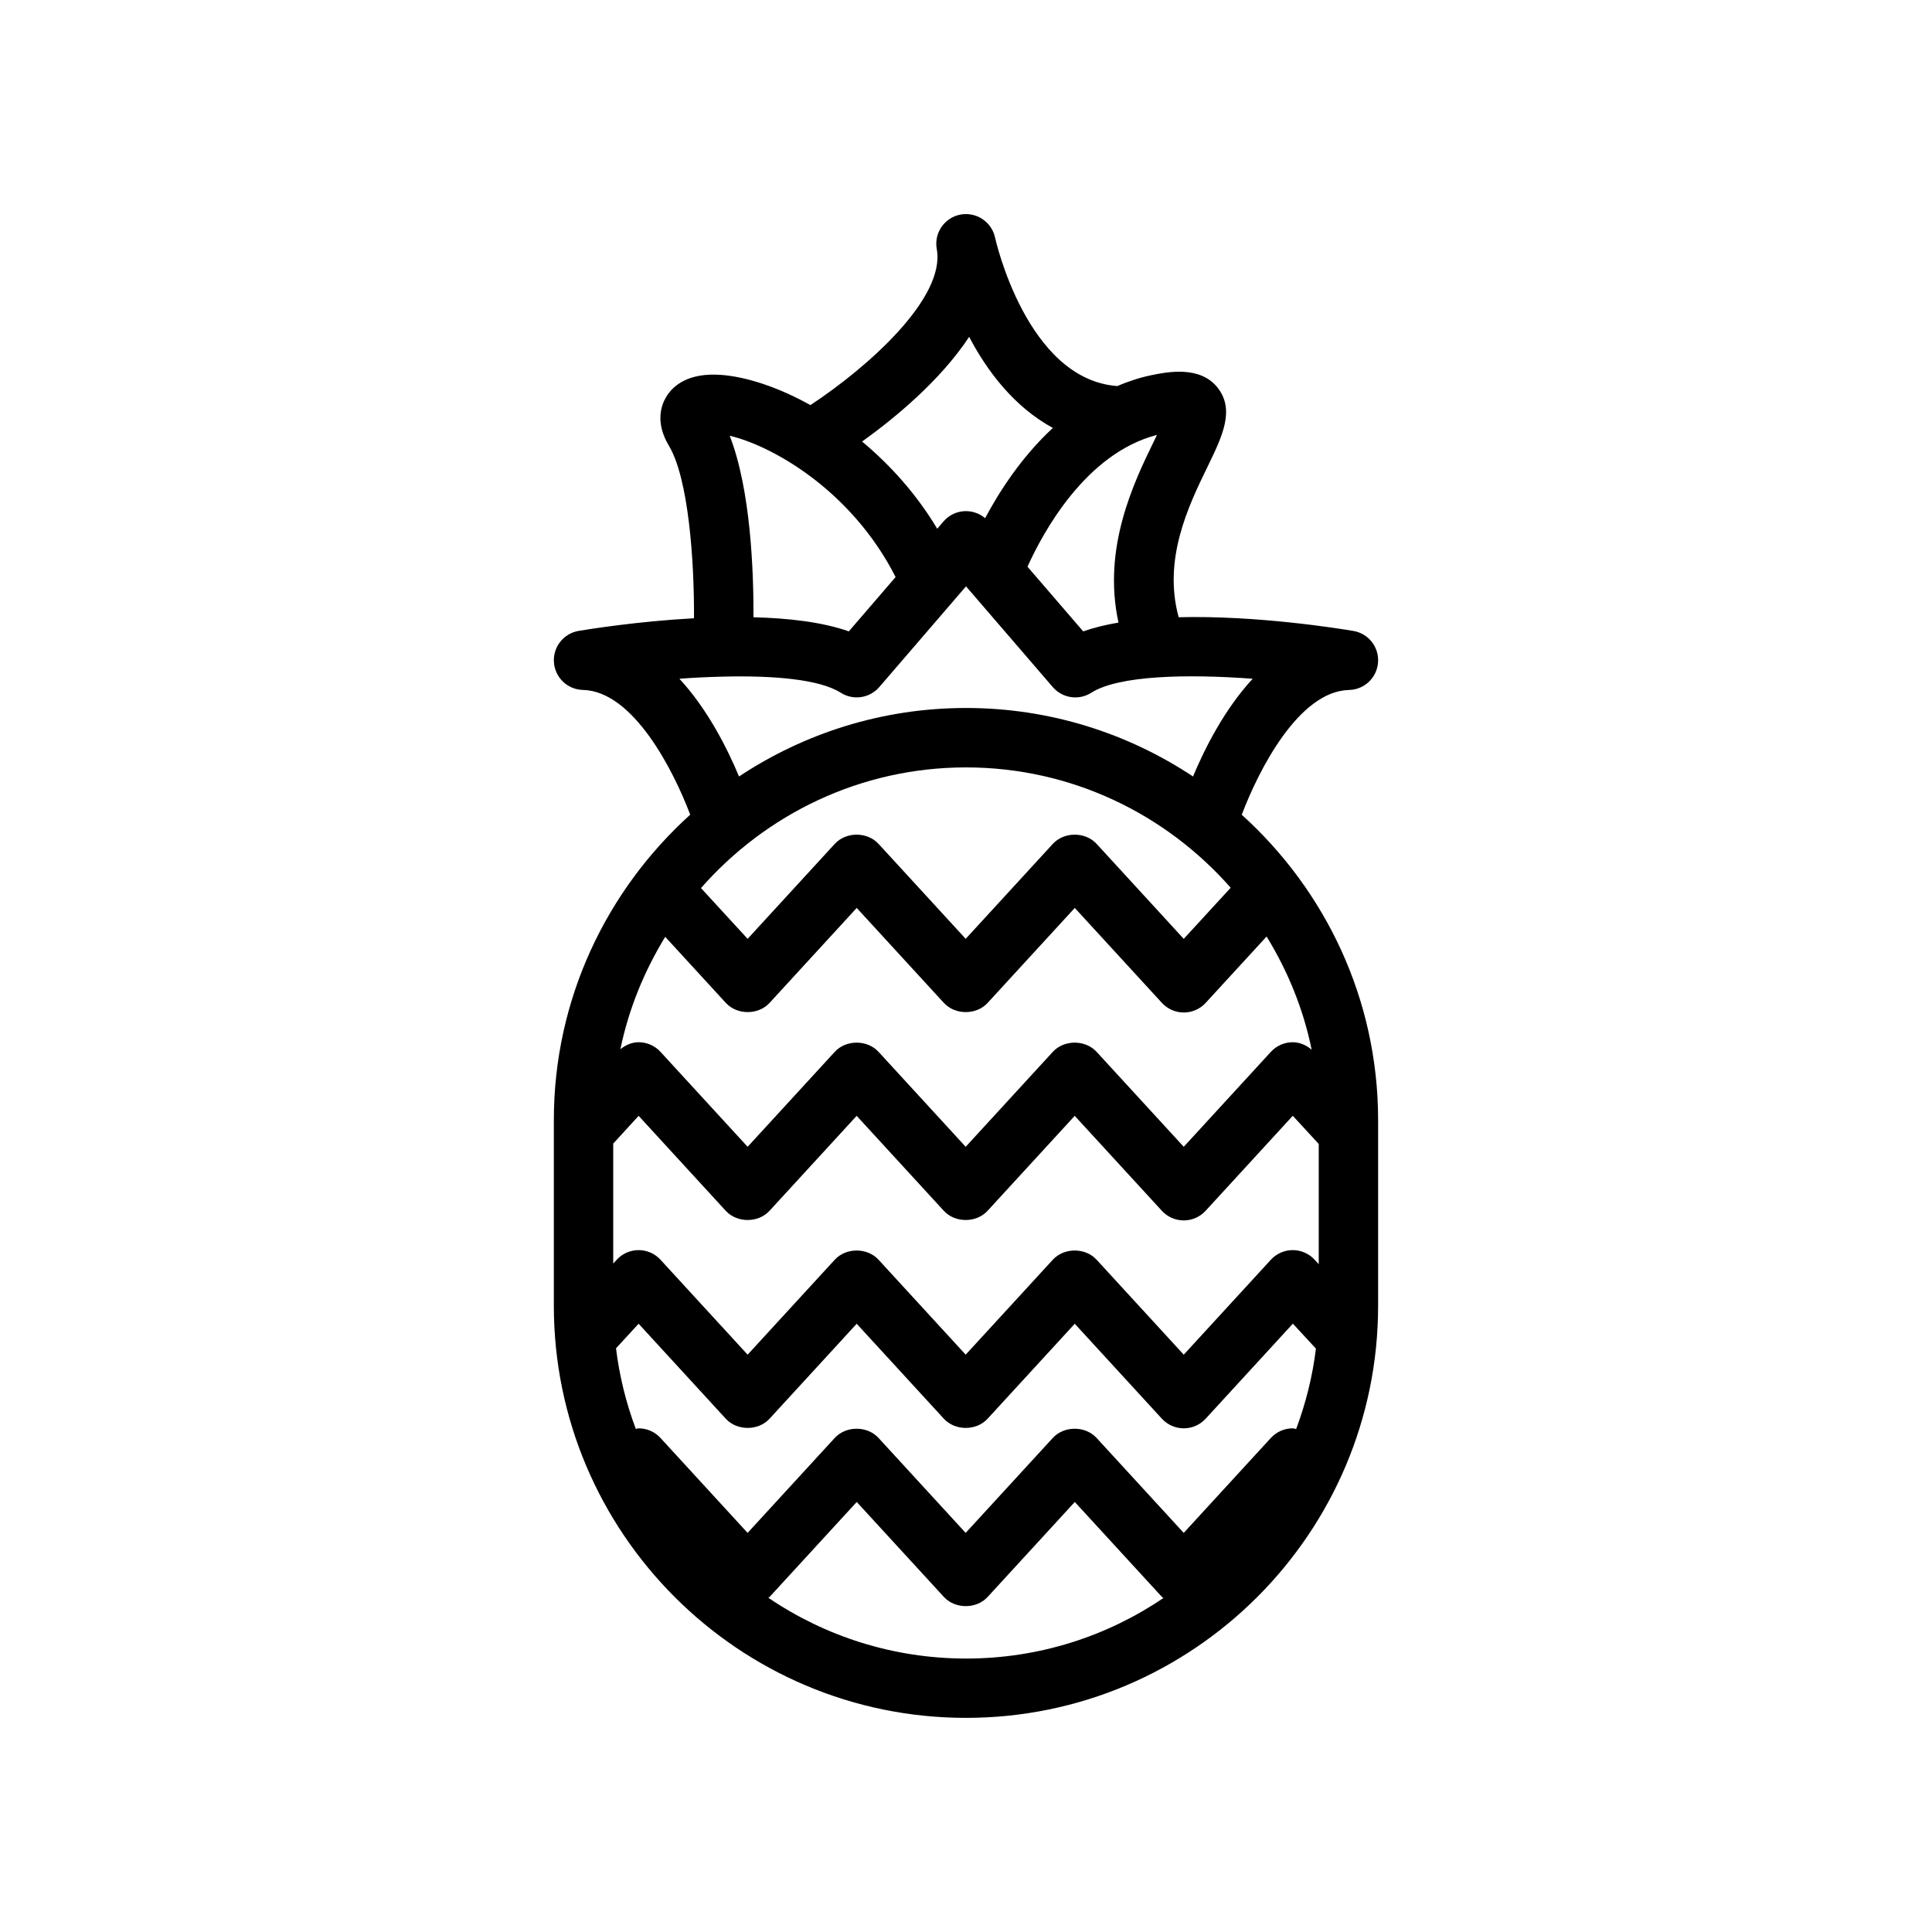 <?xml version="1.0" encoding="UTF-8"?>
<!-- Uploaded to: ICON Repo, www.iconrepo.com, Generator: ICON Repo Mixer Tools -->
<svg fill="#000000" width="800px" height="800px" version="1.1" viewBox="144 144 512 512" xmlns="http://www.w3.org/2000/svg">
 <path d="m473.08 359.91c4.465-11.809 15.105-32.754 28.449-33.062 4.055-0.094 7.375-3.258 7.668-7.305 0.301-4.047-2.527-7.652-6.535-8.336-3.691-0.629-25.602-4.156-46.305-3.637-4.188-15.305 2.504-29.324 7.621-39.816 3.93-8.078 7.328-15.051 2.754-20.949-4.668-6.016-13.43-4.227-17.633-3.371-3.195 0.652-6.164 1.684-9.027 2.875-24-1.793-32.293-38.965-32.371-39.352-0.906-4.203-5.016-6.894-9.234-6.078-4.219 0.836-6.992 4.902-6.211 9.133 2.348 12.832-17.887 31.055-33.48 41.344-8.73-4.863-17.145-7.527-23.664-8.004-8.629-0.637-12.668 2.769-14.5 5.723-1.355 2.203-3.078 6.84 0.668 13.074 5.148 8.582 6.723 30.156 6.637 45.695-14.941 0.82-27.828 2.891-30.582 3.352-4.008 0.684-6.832 4.289-6.535 8.336 0.293 4.047 3.613 7.211 7.668 7.305 13.344 0.309 23.984 21.262 28.449 33.062-22.129 20.004-36.141 48.832-36.141 80.934v49.199c0 60.223 49.004 109.22 109.22 109.22 60.223 0 109.22-49.004 109.22-109.22v-49.199c0-32.09-14.012-60.918-36.141-80.922zm13.508 162.61h-0.031c-2.188 0.008-4.281 0.93-5.769 2.551l-23.09 25.16-23.09-25.16c-2.984-3.258-8.629-3.258-11.609 0l-23.09 25.16-23.09-25.16c-2.984-3.258-8.629-3.258-11.609 0l-23.09 25.16-23.09-25.16c-1.488-1.629-3.598-2.551-5.801-2.551h-0.008c-0.262 0-0.48 0.133-0.73 0.156-2.543-6.793-4.344-13.934-5.242-21.363l5.984-6.512 23.098 25.168c2.984 3.258 8.629 3.258 11.609 0l23.09-25.16 23.09 25.16c2.984 3.258 8.629 3.258 11.609 0l23.09-25.16 23.09 25.16c1.488 1.629 3.598 2.551 5.801 2.551 2.203 0 4.312-0.922 5.801-2.551l23.113-25.184 6.109 6.613c-0.906 7.414-2.707 14.531-5.242 21.309-0.32-0.039-0.594-0.188-0.902-0.188zm-166.3-130.25 16.059 17.5c2.984 3.258 8.621 3.258 11.602 0l23.09-25.16 23.09 25.16c2.984 3.258 8.629 3.258 11.609 0l23.09-25.16 23.09 25.16c1.488 1.629 3.598 2.551 5.801 2.551s4.305-0.922 5.793-2.543l16.152-17.594c5.59 9.109 9.746 19.184 11.941 29.992-1.418-1.195-3.133-1.977-5.008-1.977h-0.008c-2.203 0-4.305 0.93-5.793 2.551l-23.09 25.16-23.09-25.16c-2.984-3.258-8.629-3.258-11.609 0l-23.09 25.16-23.09-25.16c-2.984-3.258-8.629-3.258-11.609 0l-23.09 25.16-23.09-25.16c-1.488-1.629-3.598-2.551-5.801-2.551-1.801 0-3.449 0.746-4.832 1.859 2.219-10.738 6.352-20.738 11.883-29.789zm79.715-44.902c27.945 0 52.996 12.391 70.141 31.891l-12.438 13.547-23.09-25.168c-2.984-3.258-8.629-3.258-11.609 0l-23.09 25.16-23.09-25.16c-2.984-3.258-8.629-3.258-11.609 0l-23.09 25.16-12.359-13.453c17.168-19.555 42.246-31.977 70.234-31.977zm92.367 130.45c-1.488-1.613-3.582-2.527-5.777-2.527h-0.016c-2.195 0-4.297 0.93-5.785 2.551l-23.09 25.16-23.09-25.16c-2.984-3.258-8.629-3.258-11.609 0l-23.09 25.16-23.09-25.16c-2.984-3.258-8.629-3.258-11.609 0l-23.09 25.16-23.09-25.16c-1.488-1.629-3.598-2.551-5.801-2.551s-4.305 0.922-5.793 2.543l-0.938 1.023v-31.789l6.738-7.359 23.082 25.16c2.984 3.258 8.629 3.258 11.609 0l23.09-25.16 23.09 25.16c2.984 3.258 8.629 3.258 11.609 0l23.09-25.16 23.09 25.16c1.488 1.629 3.598 2.551 5.801 2.551s4.312-0.922 5.801-2.551l23.098-25.176 6.879 7.469v31.859zm-42.539-216.95c-5.328 10.949-13.746 28.277-9.422 48.121-3.363 0.574-6.519 1.34-9.352 2.332l-14.762-17.137c4.039-8.957 15.359-30.023 34.312-34.93-0.258 0.551-0.531 1.102-0.777 1.613zm-48.996-27.598c4.777 9.109 11.965 18.594 22.184 24.137-8.266 7.644-14.152 16.781-17.949 23.914-3.289-2.777-8.203-2.426-11.035 0.867l-1.66 1.93c-5.637-9.383-12.586-16.988-19.91-23.105 8.574-6.156 20.672-16.07 28.371-27.742zm-19.488 63.652-12.398 14.398c-7.023-2.473-16.027-3.512-25.27-3.738 0.055-11.973-0.707-33.762-6.297-48.098 10.758 2.484 32.074 14.066 43.965 37.438zm-57.301 26.953c3.793-0.285 7.613-0.465 11.375-0.559 0.07 0 0.148 0.008 0.219 0.008 0.023 0 0.047-0.016 0.07-0.016 13.242-0.316 25.457 0.691 31.117 4.281 3.305 2.102 7.637 1.441 10.188-1.504l22.988-26.699 22.996 26.703c2.551 2.945 6.887 3.613 10.188 1.504 7.297-4.644 25.496-5 42.785-3.715-7.445 8.062-12.625 18.293-15.809 25.898-17.262-11.445-37.934-18.152-60.156-18.152s-42.887 6.707-60.156 18.152c-3.188-7.606-8.359-17.84-15.805-25.902zm23.574 243.55c0.094-0.094 0.234-0.125 0.332-0.227l23.09-25.16 23.09 25.16c2.984 3.258 8.629 3.258 11.609 0l23.09-25.16 23.09 25.16c0.109 0.125 0.285 0.172 0.402 0.293-14.934 10.125-32.938 16.043-52.301 16.043-19.418-0.012-37.453-5.957-52.402-16.109z"/>
</svg>